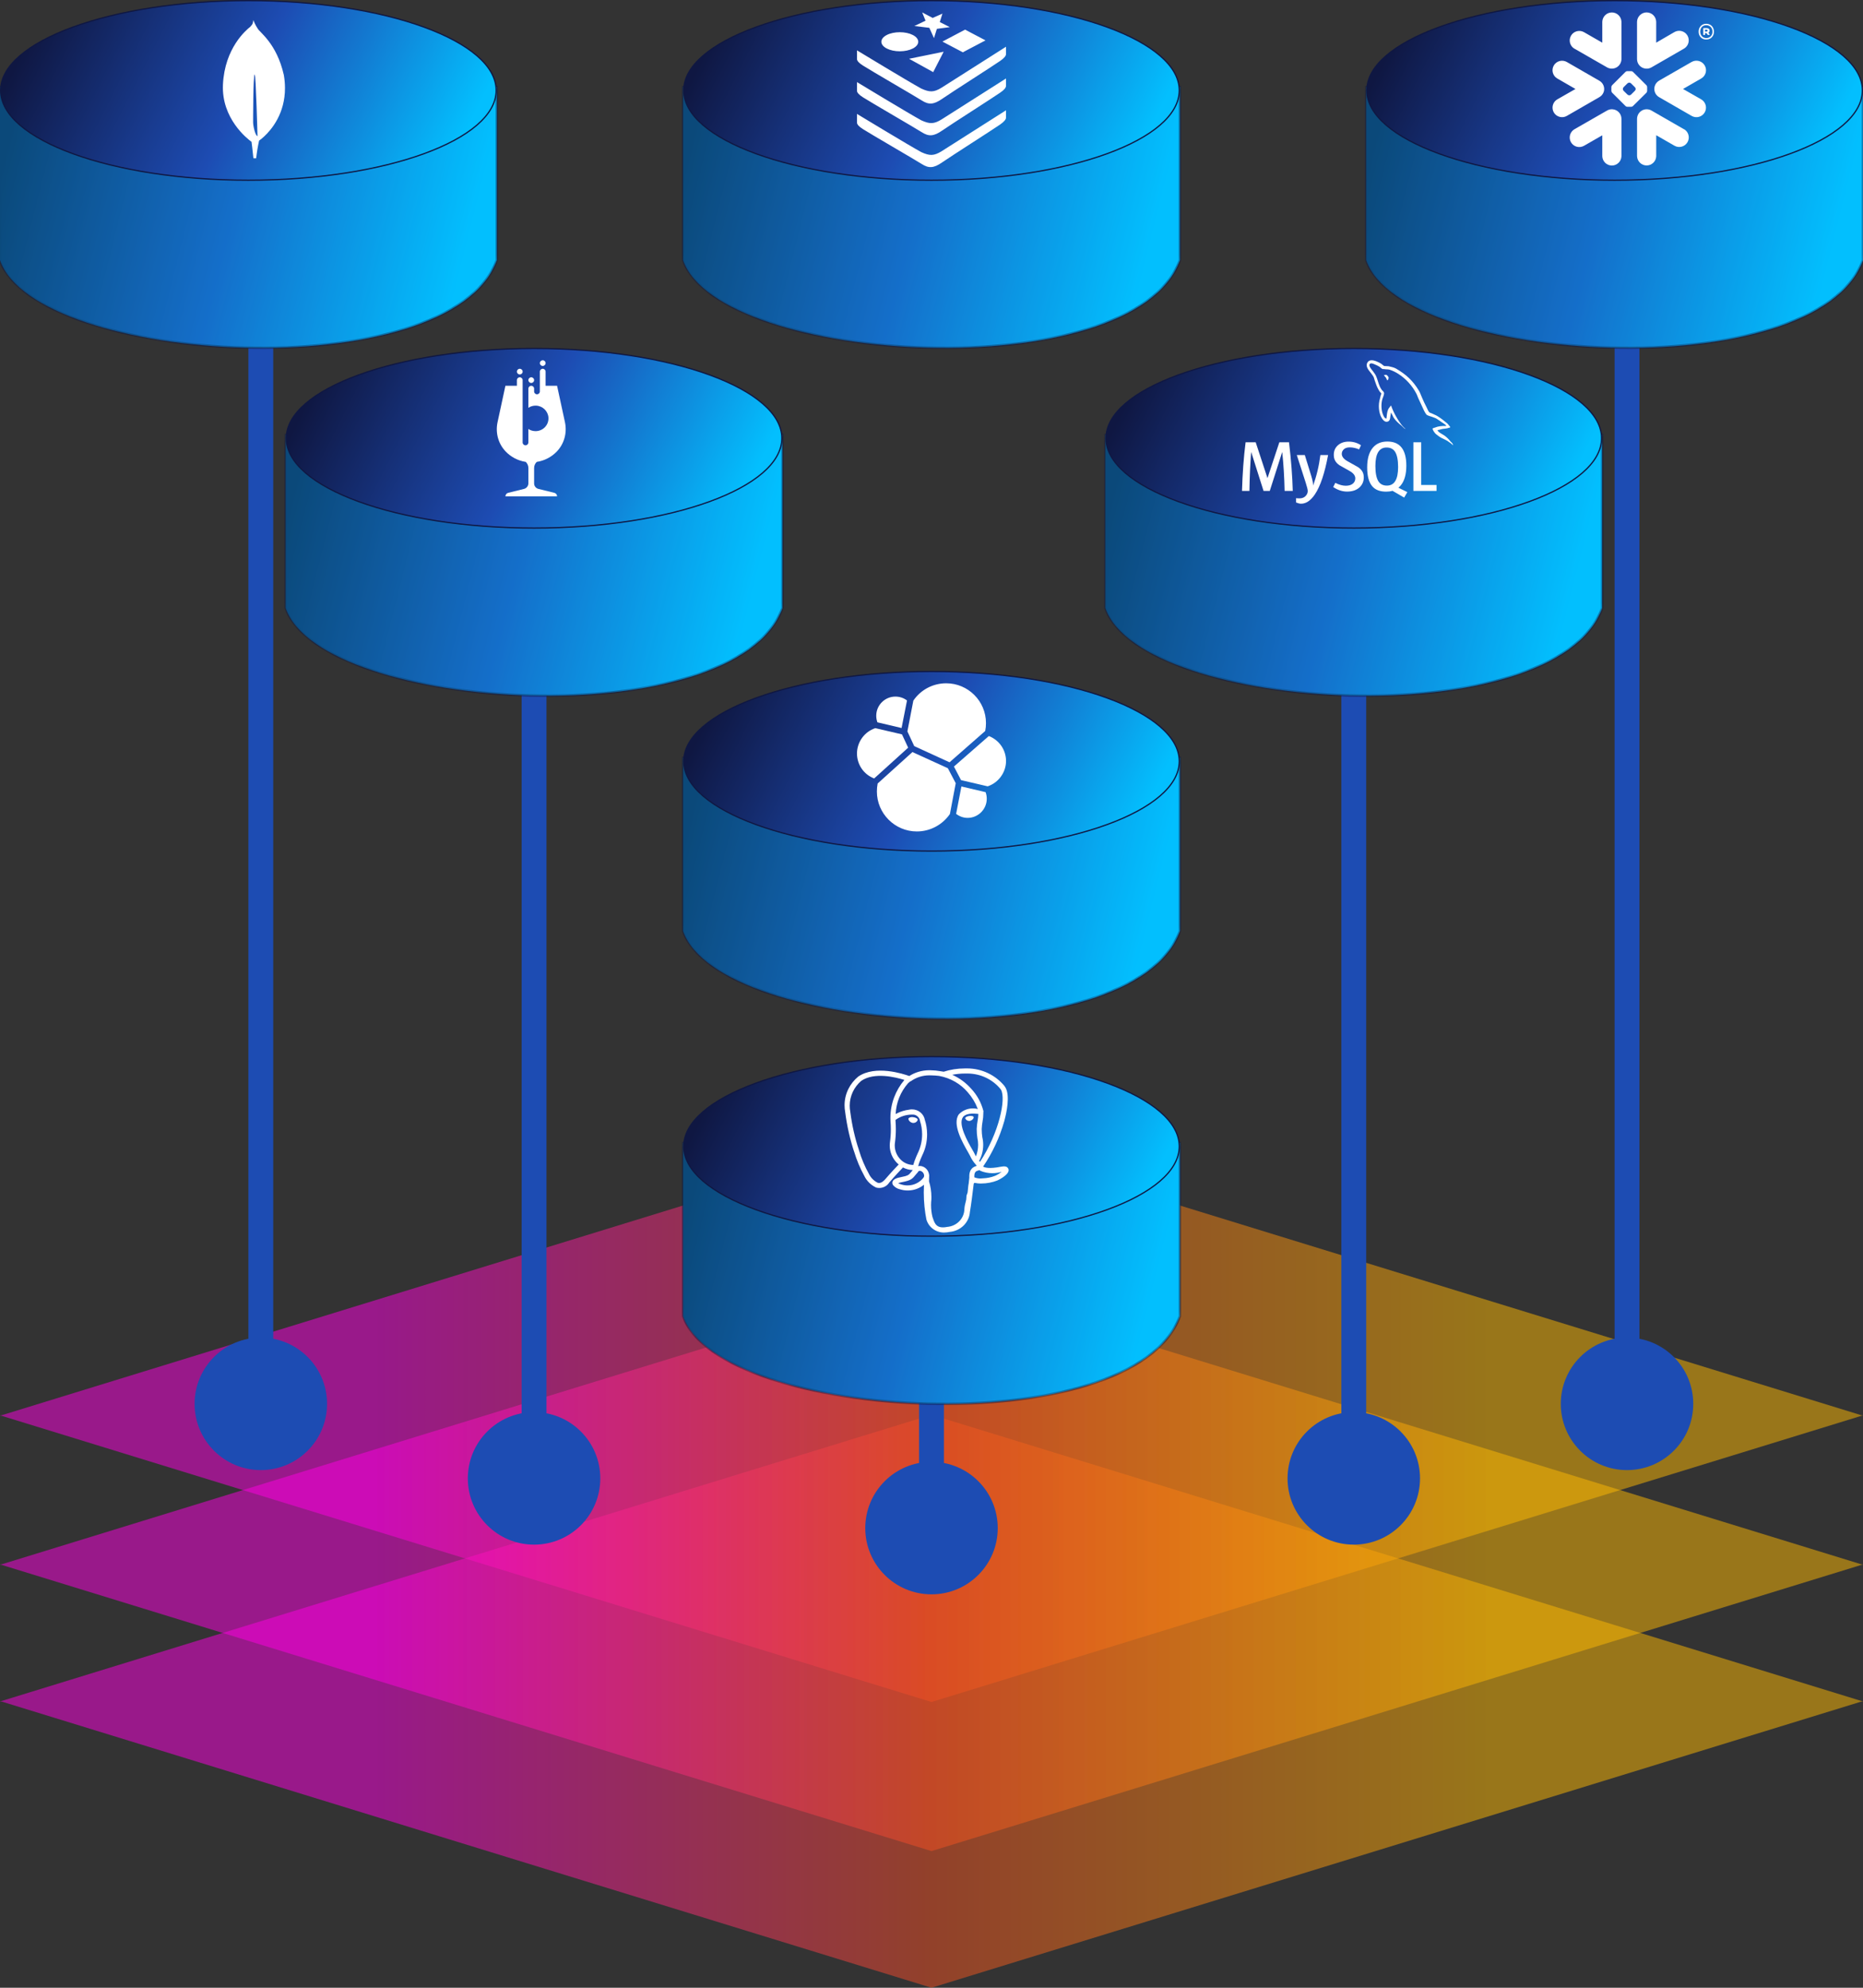 <svg width="150" height="160" viewBox="0 0 150 160" fill="none" xmlns="http://www.w3.org/2000/svg">
<rect x="0" y="0" width="150" height="160" fill="#333333" stroke="none"/>
<path opacity="0.5" fill-rule="evenodd" clip-rule="evenodd" d="M149.888 113.923L75 90.88L0.112 113.923H0L0.056 113.94L0 113.957H0.112L75 136.999L149.888 113.957H150L149.944 113.94L150 113.923H149.888Z" fill="url(#paint0_linear_730_3142)"/>
<path opacity="0.5" fill-rule="evenodd" clip-rule="evenodd" d="M149.888 125.923L75 102.88L0.112 125.923H0L0.056 125.94L0 125.957H0.112L75 148.999L149.888 125.957H150L149.944 125.94L150 125.923H149.888Z" fill="url(#paint1_linear_730_3142)"/>
<path opacity="0.5" fill-rule="evenodd" clip-rule="evenodd" d="M149.888 136.923L75 113.88L0.112 136.923H0L0.056 136.94L0 136.957H0.112L75 159.999L149.888 136.957H150L149.944 136.94L150 136.923H149.888Z" fill="url(#paint2_linear_730_3142)"/>
<path d="M75 117.667C72.055 117.667 69.667 120.054 69.667 123C69.667 125.946 72.055 128.333 75 128.333C77.945 128.333 80.333 125.946 80.333 123C80.333 120.054 77.945 117.667 75 117.667ZM74 103V123H76V103H74Z" fill="#1D4CB3"/>
<path d="M43 113.667C40.054 113.667 37.667 116.054 37.667 119C37.667 121.946 40.054 124.333 43 124.333C45.946 124.333 48.333 121.946 48.333 119C48.333 116.054 45.946 113.667 43 113.667ZM42 53L42 119H44L44 53H42Z" fill="#1D4CB3"/>
<path d="M109 113.667C106.054 113.667 103.667 116.054 103.667 119C103.667 121.946 106.054 124.333 109 124.333C111.946 124.333 114.333 121.946 114.333 119C114.333 116.054 111.946 113.667 109 113.667ZM108 53V119H110V53H108Z" fill="#1D4CB3"/>
<path d="M131 107.667C128.054 107.667 125.667 110.054 125.667 113C125.667 115.946 128.054 118.333 131 118.333C133.946 118.333 136.333 115.946 136.333 113C136.333 110.054 133.946 107.667 131 107.667ZM130 28V113H132V28H130Z" fill="#1D4CB3"/>
<path d="M21 107.667C18.055 107.667 15.667 110.054 15.667 113C15.667 115.946 18.055 118.333 21 118.333C23.945 118.333 26.333 115.946 26.333 113C26.333 110.054 23.945 107.667 21 107.667ZM20 28L20 113H22L22 28H20Z" fill="#1D4CB3"/>
<mask id="path-9-inside-1_730_3142" fill="white">
<path fill-rule="evenodd" clip-rule="evenodd" d="M40 7.944V20.941C36.239 31.28 2.936 29.378 0 20.941V7.944V7H0.167C1.439 3.427 9.833 0.667 20 0.667C30.167 0.667 38.562 3.427 39.833 7H40V7.944Z"/>
</mask>
<path fill-rule="evenodd" clip-rule="evenodd" d="M40 7.944V20.941C36.239 31.28 2.936 29.378 0 20.941V7.944V7H0.167C1.439 3.427 9.833 0.667 20 0.667C30.167 0.667 38.562 3.427 39.833 7H40V7.944Z" fill="url(#paint3_linear_730_3142)"/>
<path d="M40 20.941L40.094 20.975L40.1 20.958V20.941H40ZM0 20.941H-0.1V20.957L-0.094 20.973L0 20.941ZM0 7V6.9H-0.1V7H0ZM0.167 7V7.1H0.237L0.261 7.034L0.167 7ZM39.833 7L39.739 7.034L39.763 7.1H39.833V7ZM40 7H40.1V6.9H40V7ZM39.9 7.944V20.941H40.1V7.944H39.9ZM39.906 20.906C38.982 23.445 36.235 25.252 32.546 26.393C28.863 27.533 24.267 28.001 19.693 27.882C15.119 27.763 10.573 27.059 6.991 25.86C5.2 25.26 3.653 24.537 2.465 23.705C1.275 22.873 0.452 21.935 0.094 20.908L-0.094 20.973C0.282 22.055 1.141 23.023 2.35 23.869C3.559 24.716 5.125 25.446 6.928 26.049C10.533 27.256 15.099 27.963 19.688 28.082C24.276 28.201 28.895 27.733 32.605 26.585C36.31 25.438 39.137 23.605 40.094 20.975L39.906 20.906ZM0.1 20.941V7.944H-0.1V20.941H0.1ZM0.1 7.944V7H-0.1V7.944H0.1ZM0 7.1H0.167V6.9H0V7.1ZM0.261 7.034C0.569 6.168 1.313 5.341 2.429 4.586C3.543 3.831 5.02 3.155 6.778 2.589C10.295 1.456 14.925 0.767 20 0.767V0.567C14.909 0.567 10.258 1.258 6.717 2.398C4.947 2.968 3.451 3.652 2.316 4.42C1.183 5.187 0.4 6.045 0.072 6.966L0.261 7.034ZM20 0.767C25.075 0.767 29.705 1.456 33.221 2.589C34.98 3.155 36.457 3.831 37.571 4.586C38.687 5.341 39.431 6.168 39.739 7.034L39.928 6.966C39.6 6.045 38.817 5.187 37.684 4.42C36.549 3.652 35.053 2.968 33.283 2.398C29.742 1.258 25.091 0.567 20 0.567V0.767ZM39.833 7.1H40V6.9H39.833V7.1ZM39.9 7V7.944H40.1V7H39.9Z" fill="#0F1742" mask="url(#path-9-inside-1_730_3142)"/>
<path d="M0 7L40 7V20.941C36.239 31.28 2.936 29.378 0 20.941V7Z" fill="#03BFFE" fill-opacity="0.3"/>
<path d="M39.95 7.277C39.95 8.262 39.402 9.207 38.396 10.072C37.39 10.937 35.931 11.719 34.125 12.376C30.512 13.691 25.519 14.505 20 14.505C14.481 14.505 9.487 13.691 5.875 12.376C4.069 11.719 2.61 10.937 1.604 10.072C0.598 9.207 0.05 8.262 0.05 7.277C0.05 6.293 0.598 5.348 1.604 4.483C2.61 3.617 4.069 2.836 5.875 2.178C9.487 0.864 14.481 0.05 20 0.05C25.519 0.05 30.512 0.864 34.125 2.178C35.931 2.836 37.39 3.617 38.396 4.483C39.402 5.348 39.95 6.293 39.95 7.277Z" fill="url(#paint4_linear_730_3142)" stroke="#0F1742" stroke-width="0.1"/>
<path d="M22.854 6.04C22.267 3.453 20.882 2.602 20.733 2.277C20.57 2.047 20.404 1.64 20.404 1.64C20.401 1.633 20.397 1.621 20.392 1.609C20.375 1.838 20.366 1.927 20.15 2.158C19.814 2.42 18.091 3.866 17.951 6.806C17.82 9.547 19.932 11.181 20.217 11.389L20.25 11.412V11.41C20.252 11.424 20.34 12.063 20.403 12.74H20.626C20.679 12.261 20.758 11.786 20.862 11.316L20.88 11.305C21.008 11.213 21.13 11.113 21.245 11.006L21.258 10.995C21.865 10.434 22.956 9.137 22.945 7.069C22.943 6.724 22.912 6.38 22.854 6.04ZM20.379 9.841C20.379 9.841 20.379 5.996 20.506 5.997C20.605 5.997 20.733 10.957 20.733 10.957C20.557 10.936 20.379 10.14 20.379 9.841Z" fill="white"/>
<mask id="path-14-inside-2_730_3142" fill="white">
<path fill-rule="evenodd" clip-rule="evenodd" d="M95 92.944V105.941C91.239 116.28 57.936 114.378 55 105.941V92.944V92H55.167C56.438 88.427 64.833 85.667 75 85.667C85.167 85.667 93.561 88.427 94.833 92H95V92.944Z"/>
</mask>
<path fill-rule="evenodd" clip-rule="evenodd" d="M95 92.944V105.941C91.239 116.28 57.936 114.378 55 105.941V92.944V92H55.167C56.438 88.427 64.833 85.667 75 85.667C85.167 85.667 93.561 88.427 94.833 92H95V92.944Z" fill="url(#paint5_linear_730_3142)"/>
<path d="M95 105.941L95.094 105.975L95.1 105.958V105.941H95ZM55 105.941H54.9V105.957L54.906 105.973L55 105.941ZM55 92V91.9H54.9V92H55ZM55.167 92V92.1H55.237L55.261 92.034L55.167 92ZM94.833 92L94.739 92.034L94.763 92.1H94.833V92ZM95 92H95.1V91.9H95V92ZM94.9 92.944V105.941H95.1V92.944H94.9ZM94.906 105.906C93.982 108.445 91.235 110.252 87.546 111.394C83.863 112.533 79.267 113.001 74.693 112.882C70.119 112.763 65.573 112.059 61.991 110.859C60.2 110.26 58.653 109.537 57.465 108.705C56.276 107.873 55.452 106.935 55.094 105.908L54.906 105.973C55.282 107.055 56.141 108.023 57.35 108.869C58.559 109.716 60.125 110.446 61.928 111.049C65.533 112.256 70.099 112.963 74.688 113.082C79.276 113.201 83.895 112.733 87.606 111.585C91.311 110.438 94.137 108.605 95.094 105.975L94.906 105.906ZM55.1 105.941V92.944H54.9V105.941H55.1ZM55.1 92.944V92H54.9V92.944H55.1ZM55 92.1H55.167V91.9H55V92.1ZM55.261 92.034C55.569 91.168 56.313 90.341 57.429 89.586C58.543 88.831 60.02 88.155 61.779 87.588C65.295 86.456 69.925 85.767 75 85.767V85.567C69.909 85.567 65.257 86.258 61.717 87.398C59.947 87.968 58.451 88.652 57.316 89.42C56.183 90.188 55.4 91.045 55.072 91.966L55.261 92.034ZM75 85.767C80.075 85.767 84.705 86.456 88.222 87.588C89.98 88.155 91.457 88.831 92.571 89.586C93.687 90.341 94.431 91.168 94.739 92.034L94.927 91.966C94.6 91.045 93.817 90.188 92.683 89.42C91.549 88.652 90.053 87.968 88.283 87.398C84.743 86.258 80.091 85.567 75 85.567V85.767ZM94.833 92.1H95V91.9H94.833V92.1ZM94.9 92V92.944H95.1V92H94.9Z" fill="#0F1742" mask="url(#path-14-inside-2_730_3142)"/>
<path d="M55 92L95 92V105.941C91.239 116.28 57.936 114.378 55 105.941V92Z" fill="#03BFFE" fill-opacity="0.3"/>
<path d="M94.95 92.277C94.95 93.262 94.402 94.207 93.396 95.072C92.39 95.937 90.931 96.719 89.125 97.376C85.513 98.691 80.519 99.504 75 99.504C69.481 99.504 64.487 98.691 60.875 97.376C59.069 96.719 57.61 95.937 56.604 95.072C55.598 94.207 55.05 93.262 55.05 92.277C55.05 91.293 55.598 90.348 56.604 89.483C57.61 88.617 59.069 87.836 60.875 87.178C64.487 85.864 69.481 85.05 75 85.05C80.519 85.05 85.513 85.864 89.125 87.178C90.931 87.836 92.39 88.617 93.396 89.483C94.402 90.348 94.95 91.293 94.95 92.277Z" fill="url(#paint6_linear_730_3142)" stroke="#0F1742" stroke-width="0.1"/>
<path d="M78.398 89.931C78.394 90 78.361 90.06 78.311 90.102L78.311 90.102C78.251 90.165 78.171 90.209 78.081 90.225L78.079 90.225C78.066 90.227 78.051 90.228 78.036 90.228C78.036 90.228 78.035 90.228 78.034 90.228C77.892 90.228 77.771 90.145 77.719 90.026L77.718 90.024C77.704 89.926 77.868 89.853 78.037 89.83C78.206 89.807 78.384 89.835 78.398 89.931ZM73.888 90.158C73.833 90.295 73.698 90.391 73.54 90.391C73.538 90.391 73.537 90.391 73.535 90.391H73.535C73.519 90.391 73.504 90.389 73.488 90.387H73.489C73.371 90.367 73.27 90.303 73.203 90.215L73.202 90.213C73.165 90.172 73.142 90.117 73.142 90.058V90.057C73.147 90.023 73.167 89.994 73.194 89.975L73.195 89.975C73.264 89.938 73.347 89.916 73.435 89.916C73.472 89.916 73.509 89.921 73.545 89.928L73.542 89.927C73.722 89.952 73.907 90.034 73.889 90.158H73.888ZM78.902 93.524L78.854 93.465L78.834 93.441C79.042 93.068 79.163 92.625 79.163 92.154C79.163 91.939 79.138 91.731 79.09 91.53L79.093 91.548C79.062 91.349 79.043 91.118 79.043 90.884C79.043 90.881 79.043 90.878 79.043 90.875C79.053 90.654 79.078 90.448 79.115 90.246L79.11 90.275C79.151 90.071 79.174 89.835 79.174 89.595C79.174 89.573 79.174 89.55 79.174 89.528V89.532C79.179 89.51 79.182 89.486 79.182 89.461C79.182 89.449 79.181 89.437 79.18 89.426V89.427C78.998 88.731 78.657 88.128 78.194 87.633L78.197 87.637C77.782 87.166 77.273 86.787 76.695 86.525L76.668 86.514C76.985 86.449 77.349 86.411 77.722 86.411C77.756 86.411 77.79 86.412 77.824 86.412H77.819C77.84 86.412 77.863 86.411 77.888 86.411C78.97 86.411 79.933 86.9 80.557 87.661L80.562 87.668C80.575 87.684 80.588 87.702 80.599 87.721L80.6 87.724C81.011 88.47 80.443 91.177 78.902 93.525L78.902 93.524ZM78.772 89.664C78.765 89.865 78.743 90.054 78.708 90.24L78.712 90.216C78.677 90.403 78.651 90.626 78.641 90.852L78.64 90.863C78.64 90.871 78.64 90.879 78.64 90.888C78.64 91.138 78.659 91.383 78.697 91.622L78.693 91.596C78.732 91.762 78.754 91.952 78.754 92.148C78.754 92.484 78.688 92.805 78.569 93.1L78.575 93.082C78.54 93.025 78.505 92.955 78.473 92.883L78.468 92.87C78.438 92.8 78.373 92.687 78.283 92.531C77.933 91.923 77.114 90.5 77.533 89.92C77.749 89.621 78.296 89.608 78.772 89.665L78.772 89.664ZM78.449 94.767C78.425 94.309 78.602 94.261 78.788 94.21C78.814 94.204 78.84 94.196 78.865 94.188C78.888 94.207 78.913 94.226 78.939 94.243L78.941 94.244C79.223 94.365 79.552 94.434 79.897 94.434C80.167 94.434 80.426 94.392 80.668 94.314L80.651 94.318C80.494 94.448 80.316 94.558 80.123 94.644L80.109 94.649C79.816 94.766 79.476 94.838 79.12 94.849H79.115C79.061 94.857 78.999 94.862 78.936 94.862C78.76 94.862 78.592 94.827 78.441 94.763L78.449 94.766L78.449 94.767ZM77.942 95.659C77.933 95.757 77.922 95.866 77.907 95.987L77.824 96.229C77.818 96.246 77.814 96.267 77.814 96.288C77.814 96.3 77.814 96.313 77.814 96.327C77.814 96.483 77.79 96.635 77.746 96.777L77.748 96.766C77.695 96.937 77.659 97.136 77.647 97.341L77.646 97.348C77.623 98.09 77.03 98.69 76.278 98.755L76.272 98.755C75.41 98.934 75.257 98.482 75.122 98.083C75.109 98.041 75.094 97.999 75.078 97.958C75.006 97.671 74.964 97.341 74.964 97.002C74.964 96.843 74.973 96.687 74.991 96.533L74.989 96.552C74.992 96.495 74.993 96.429 74.993 96.362C74.993 95.91 74.923 95.474 74.792 95.064L74.801 95.095C74.803 94.933 74.807 94.77 74.812 94.604C74.812 94.603 74.812 94.601 74.812 94.599C74.812 94.579 74.809 94.559 74.803 94.541L74.803 94.542C74.797 94.498 74.788 94.459 74.777 94.422L74.778 94.428C74.714 94.198 74.552 94.013 74.339 93.915L74.334 93.913C74.254 93.874 74.16 93.851 74.059 93.851C74.012 93.851 73.966 93.856 73.922 93.866L73.926 93.865C73.984 93.658 74.044 93.489 74.113 93.324L74.101 93.356L74.132 93.278C74.165 93.19 74.207 93.099 74.252 93.002C74.501 92.507 74.646 91.925 74.646 91.311C74.646 90.897 74.581 90.499 74.459 90.125L74.467 90.153C74.384 89.665 73.95 89.297 73.429 89.297C73.347 89.297 73.267 89.306 73.19 89.323L73.198 89.322C72.835 89.368 72.508 89.471 72.21 89.622L72.226 89.615C72.188 89.633 72.151 89.652 72.114 89.672C72.156 88.726 72.522 87.871 73.107 87.199L73.101 87.205C73.155 87.153 73.211 87.103 73.27 87.056L73.274 87.053C73.305 87.047 73.333 87.035 73.356 87.017L73.356 87.018C73.762 86.73 74.272 86.557 74.825 86.557C74.869 86.557 74.912 86.558 74.956 86.56L74.95 86.559C75.189 86.563 75.42 86.579 75.648 86.607L75.617 86.604C76.547 86.777 77.341 87.248 77.907 87.909L77.912 87.915C78.252 88.298 78.528 88.746 78.716 89.236L78.726 89.266C78.609 89.236 78.475 89.218 78.336 89.218C77.889 89.218 77.486 89.401 77.203 89.694L77.202 89.695C76.638 90.476 77.511 91.992 77.931 92.721C78.008 92.854 78.074 92.969 78.095 93.018C78.213 93.283 78.362 93.511 78.541 93.713L78.538 93.709C78.577 93.757 78.616 93.803 78.645 93.844C78.417 93.907 78.008 94.055 78.045 94.789C78.038 94.875 78.021 95.035 77.998 95.238C77.973 95.356 77.953 95.501 77.942 95.647L77.941 95.66L77.942 95.659ZM73.755 93.142L73.725 93.22C73.662 93.364 73.598 93.548 73.544 93.736L73.535 93.772C73.129 93.766 72.764 93.598 72.506 93.331L72.505 93.33C72.218 93.036 72.041 92.638 72.041 92.201C72.041 92.114 72.048 92.028 72.062 91.944L72.061 91.954C72.105 91.636 72.13 91.27 72.13 90.898C72.13 90.677 72.121 90.458 72.104 90.242L72.106 90.27C72.103 90.223 72.1 90.182 72.099 90.149C72.465 89.88 72.929 89.717 73.432 89.717C73.492 89.717 73.551 89.72 73.609 89.724L73.602 89.724C73.854 89.78 74.044 89.983 74.074 90.231L74.074 90.234C74.182 90.555 74.245 90.924 74.245 91.307C74.245 91.864 74.112 92.392 73.877 92.862L73.886 92.841C73.838 92.944 73.793 93.041 73.755 93.141V93.142ZM72.564 95.338C72.471 95.315 72.389 95.281 72.314 95.238L72.318 95.24C72.396 95.208 72.489 95.181 72.584 95.164L72.593 95.162C73.323 95.017 73.435 94.914 73.681 94.612C73.738 94.543 73.802 94.464 73.89 94.368C73.909 94.348 73.923 94.325 73.932 94.298L73.932 94.297C74.029 94.214 74.087 94.237 74.181 94.274C74.284 94.329 74.36 94.422 74.39 94.532L74.39 94.536C74.401 94.564 74.407 94.597 74.407 94.631C74.407 94.686 74.391 94.738 74.364 94.781L74.365 94.78C74.071 95.168 73.602 95.418 73.073 95.418C72.891 95.418 72.716 95.389 72.552 95.334L72.564 95.338ZM69.148 92.538C68.851 91.663 68.61 90.626 68.468 89.558L68.458 89.471C68.43 89.329 68.415 89.166 68.415 88.999C68.415 88.204 68.774 87.49 69.344 87.001L69.347 86.999C70.391 86.284 72.099 86.701 72.82 86.927L72.814 86.932C72.116 87.757 71.692 88.822 71.692 89.984C71.692 90.023 71.693 90.063 71.694 90.102V90.097C71.694 90.142 71.697 90.206 71.703 90.294C71.718 90.475 71.727 90.686 71.727 90.898C71.727 91.251 71.703 91.6 71.656 91.941L71.661 91.901C71.646 91.992 71.638 92.096 71.638 92.203C71.638 92.745 71.857 93.238 72.215 93.602L72.214 93.601C72.26 93.648 72.308 93.691 72.358 93.732C72.161 93.937 71.732 94.388 71.276 94.92C70.953 95.295 70.73 95.223 70.657 95.2C70.345 95.038 70.101 94.786 69.957 94.481L69.953 94.472C69.642 93.92 69.368 93.279 69.166 92.608L69.148 92.539L69.148 92.538ZM81.197 94.104C81.188 94.079 81.177 94.058 81.164 94.038L81.165 94.039C81.086 93.894 80.894 93.851 80.592 93.912C79.652 94.099 79.288 93.984 79.156 93.901C79.892 92.821 80.484 91.57 80.863 90.234L80.885 90.142C81.039 89.563 81.339 88.202 80.955 87.537C80.928 87.488 80.899 87.446 80.867 87.406L80.869 87.408C80.157 86.547 79.072 86 77.855 86C77.82 86 77.786 86 77.751 86.001H77.757C77.737 86.001 77.715 86.001 77.692 86.001C77.082 86.001 76.494 86.098 75.946 86.276L75.984 86.265C75.887 86.248 75.789 86.233 75.691 86.22C75.469 86.179 75.212 86.154 74.949 86.15H74.945C74.907 86.148 74.863 86.147 74.819 86.147C74.22 86.147 73.664 86.321 73.2 86.619L73.211 86.612C72.724 86.436 70.488 85.707 69.104 86.655C68.426 87.215 68 88.041 68 88.965C68 89.144 68.016 89.318 68.046 89.488L68.044 89.47C68.196 90.659 68.444 91.728 68.786 92.757L68.75 92.632C68.975 93.387 69.252 94.041 69.593 94.658L69.565 94.603C69.762 95.036 70.103 95.38 70.528 95.583L70.54 95.588C70.617 95.61 70.704 95.623 70.795 95.623C71.133 95.623 71.429 95.45 71.594 95.191L71.597 95.188C72.052 94.657 72.501 94.182 72.703 93.973C72.931 94.096 73.202 94.171 73.49 94.18H73.493L73.493 94.182C73.445 94.237 73.399 94.294 73.353 94.351C73.16 94.588 73.12 94.636 72.5 94.76C72.323 94.795 71.854 94.889 71.847 95.207C71.847 95.209 71.847 95.21 71.847 95.213C71.847 95.277 71.867 95.338 71.901 95.388L71.9 95.387C72.042 95.561 72.242 95.686 72.471 95.734L72.477 95.735C72.659 95.793 72.868 95.826 73.085 95.826C73.585 95.826 74.043 95.65 74.397 95.36L74.394 95.362C74.384 95.546 74.378 95.762 74.378 95.979C74.378 96.751 74.456 97.506 74.603 98.236L74.591 98.163C74.765 98.767 75.326 99.205 75.995 99.211H75.995C76.163 99.21 76.326 99.191 76.482 99.156L76.467 99.159C77.341 99.084 78.029 98.408 78.091 97.565L78.091 97.56C78.177 97.081 78.319 95.977 78.397 95.302C78.401 95.274 78.413 95.248 78.43 95.227L78.43 95.228C78.43 95.227 78.469 95.201 78.672 95.244L78.698 95.248L78.842 95.261L78.85 95.261C78.894 95.263 78.945 95.264 78.996 95.264C79.462 95.264 79.907 95.176 80.313 95.016L80.29 95.024C80.656 94.859 81.316 94.455 81.197 94.104Z" fill="white"/>
<mask id="path-19-inside-3_730_3142" fill="white">
<path fill-rule="evenodd" clip-rule="evenodd" d="M95 61.944V74.941C91.239 85.28 57.936 83.378 55 74.941V61.944V61H55.167C56.438 57.427 64.833 54.667 75 54.667C85.167 54.667 93.561 57.427 94.833 61H95V61.944Z"/>
</mask>
<path fill-rule="evenodd" clip-rule="evenodd" d="M95 61.944V74.941C91.239 85.28 57.936 83.378 55 74.941V61.944V61H55.167C56.438 57.427 64.833 54.667 75 54.667C85.167 54.667 93.561 57.427 94.833 61H95V61.944Z" fill="url(#paint7_linear_730_3142)"/>
<path d="M95 74.941L95.094 74.975L95.1 74.958V74.941H95ZM55 74.941H54.9V74.957L54.906 74.973L55 74.941ZM55 61V60.9H54.9V61H55ZM55.167 61V61.1H55.237L55.261 61.033L55.167 61ZM94.833 61L94.739 61.033L94.763 61.1H94.833V61ZM95 61H95.1V60.9H95V61ZM94.9 61.944V74.941H95.1V61.944H94.9ZM94.906 74.906C93.982 77.445 91.235 79.252 87.546 80.394C83.863 81.533 79.267 82.001 74.693 81.882C70.119 81.763 65.573 81.059 61.991 79.859C60.2 79.26 58.653 78.537 57.465 77.705C56.276 76.873 55.452 75.935 55.094 74.908L54.906 74.973C55.282 76.055 56.141 77.023 57.35 77.869C58.559 78.716 60.125 79.446 61.928 80.049C65.533 81.256 70.099 81.963 74.688 82.082C79.276 82.201 83.895 81.733 87.606 80.585C91.311 79.438 94.137 77.605 95.094 74.975L94.906 74.906ZM55.1 74.941V61.944H54.9V74.941H55.1ZM55.1 61.944V61H54.9V61.944H55.1ZM55 61.1H55.167V60.9H55V61.1ZM55.261 61.033C55.569 60.168 56.313 59.341 57.429 58.586C58.543 57.831 60.02 57.155 61.779 56.589C65.295 55.456 69.925 54.767 75 54.767V54.567C69.909 54.567 65.257 55.258 61.717 56.398C59.947 56.968 58.451 57.652 57.316 58.42C56.183 59.188 55.4 60.045 55.072 60.967L55.261 61.033ZM75 54.767C80.075 54.767 84.705 55.456 88.222 56.589C89.98 57.155 91.457 57.831 92.571 58.586C93.687 59.341 94.431 60.168 94.739 61.033L94.927 60.967C94.6 60.045 93.817 59.188 92.683 58.42C91.549 57.652 90.053 56.968 88.283 56.398C84.743 55.258 80.091 54.567 75 54.567V54.767ZM94.833 61.1H95V60.9H94.833V61.1ZM94.9 61V61.944H95.1V61H94.9Z" fill="#0F1742" mask="url(#path-19-inside-3_730_3142)"/>
<path d="M55 61L95 61V74.941C91.239 85.28 57.936 83.378 55 74.941V61Z" fill="#03BFFE" fill-opacity="0.3"/>
<path d="M94.95 61.277C94.95 62.262 94.402 63.207 93.396 64.072C92.39 64.937 90.931 65.719 89.125 66.376C85.513 67.691 80.519 68.504 75 68.504C69.481 68.504 64.487 67.691 60.875 66.376C59.069 65.719 57.61 64.937 56.604 64.072C55.598 63.207 55.05 62.262 55.05 61.277C55.05 60.292 55.598 59.348 56.604 58.483C57.61 57.617 59.069 56.836 60.875 56.178C64.487 54.864 69.481 54.05 75 54.05C80.519 54.05 85.513 54.864 89.125 56.178C90.931 56.836 92.39 57.617 93.396 58.483C94.402 59.348 94.95 60.292 94.95 61.277Z" fill="url(#paint8_linear_730_3142)" stroke="#0F1742" stroke-width="0.1"/>
<path d="M73.61 60.058L76.452 61.359L79.324 58.84C79.366 58.631 79.387 58.419 79.386 58.205C79.386 56.436 77.95 55 76.181 55C75.119 55 74.131 55.52 73.538 56.395L73.059 58.871L73.61 60.058Z" fill="white"/>
<path d="M70.665 63.065C70.624 63.273 70.603 63.492 70.603 63.711C70.603 65.48 72.05 66.926 73.819 66.926C74.891 66.926 75.879 66.395 76.483 65.521L76.951 63.044L76.317 61.837L73.465 60.536L70.665 63.065Z" fill="white"/>
<path d="M70.645 58.142L72.591 58.6L73.028 56.384C72.757 56.175 72.435 56.071 72.091 56.071C71.248 56.071 70.551 56.758 70.551 57.612C70.551 57.789 70.582 57.976 70.645 58.142Z" fill="white"/>
<path d="M70.478 58.611C69.604 58.892 69 59.735 69 60.651C69 61.546 69.552 62.348 70.384 62.66L73.121 60.183L72.622 59.111L70.478 58.611Z" fill="white"/>
<path d="M76.982 65.511C77.253 65.719 77.575 65.834 77.908 65.834C78.751 65.834 79.449 65.147 79.449 64.293C79.449 64.106 79.417 63.929 79.355 63.763L77.409 63.305L76.982 65.511Z" fill="white"/>
<path d="M77.379 62.795L79.523 63.294C80.397 63.003 81.001 62.17 81.001 61.255C81.001 60.359 80.449 59.569 79.616 59.246L76.806 61.702L77.379 62.795Z" fill="white"/>
<mask id="path-29-inside-4_730_3142" fill="white">
<path fill-rule="evenodd" clip-rule="evenodd" d="M95 7.944V20.941C91.239 31.28 57.936 29.378 55 20.941V7.944V7H55.167C56.438 3.427 64.833 0.667 75 0.667C85.167 0.667 93.561 3.427 94.833 7H95V7.944Z"/>
</mask>
<path fill-rule="evenodd" clip-rule="evenodd" d="M95 7.944V20.941C91.239 31.28 57.936 29.378 55 20.941V7.944V7H55.167C56.438 3.427 64.833 0.667 75 0.667C85.167 0.667 93.561 3.427 94.833 7H95V7.944Z" fill="url(#paint9_linear_730_3142)"/>
<path d="M95 20.941L95.094 20.975L95.1 20.958V20.941H95ZM55 20.941H54.9V20.957L54.906 20.973L55 20.941ZM55 7V6.9H54.9V7H55ZM55.167 7V7.1H55.237L55.261 7.034L55.167 7ZM94.833 7L94.739 7.034L94.763 7.1H94.833V7ZM95 7H95.1V6.9H95V7ZM94.9 7.944V20.941H95.1V7.944H94.9ZM94.906 20.906C93.982 23.445 91.235 25.252 87.546 26.393C83.863 27.533 79.267 28.001 74.693 27.882C70.119 27.763 65.573 27.059 61.991 25.86C60.2 25.26 58.653 24.537 57.465 23.705C56.276 22.873 55.452 21.935 55.094 20.908L54.906 20.973C55.282 22.055 56.141 23.023 57.35 23.869C58.559 24.716 60.125 25.446 61.928 26.049C65.533 27.256 70.099 27.963 74.688 28.082C79.276 28.201 83.895 27.733 87.606 26.585C91.311 25.438 94.137 23.605 95.094 20.975L94.906 20.906ZM55.1 20.941V7.944H54.9V20.941H55.1ZM55.1 7.944V7H54.9V7.944H55.1ZM55 7.1H55.167V6.9H55V7.1ZM55.261 7.034C55.569 6.168 56.313 5.341 57.429 4.586C58.543 3.831 60.02 3.155 61.779 2.589C65.295 1.456 69.925 0.767 75 0.767V0.567C69.909 0.567 65.257 1.258 61.717 2.398C59.947 2.968 58.451 3.652 57.316 4.42C56.183 5.187 55.4 6.045 55.072 6.966L55.261 7.034ZM75 0.767C80.075 0.767 84.705 1.456 88.222 2.589C89.98 3.155 91.457 3.831 92.571 4.586C93.687 5.341 94.431 6.168 94.739 7.034L94.927 6.966C94.6 6.045 93.817 5.187 92.683 4.42C91.549 3.652 90.053 2.968 88.283 2.398C84.743 1.258 80.091 0.567 75 0.567V0.767ZM94.833 7.1H95V6.9H94.833V7.1ZM94.9 7V7.944H95.1V7H94.9Z" fill="#0F1742" mask="url(#path-29-inside-4_730_3142)"/>
<path d="M55 7L95 7V20.941C91.239 31.28 57.936 29.378 55 20.941V7Z" fill="#03BFFE" fill-opacity="0.3"/>
<path d="M94.95 7.277C94.95 8.262 94.402 9.207 93.396 10.072C92.39 10.937 90.931 11.719 89.125 12.376C85.513 13.691 80.519 14.505 75 14.505C69.481 14.505 64.487 13.691 60.875 12.376C59.069 11.719 57.61 10.937 56.604 10.072C55.598 9.207 55.05 8.262 55.05 7.277C55.05 6.293 55.598 5.348 56.604 4.483C57.61 3.617 59.069 2.836 60.875 2.178C64.487 0.864 69.481 0.05 75 0.05C80.519 0.05 85.513 0.864 89.125 2.178C90.931 2.836 92.39 3.617 93.396 4.483C94.402 5.348 94.95 6.293 94.95 7.277Z" fill="url(#paint10_linear_730_3142)" stroke="#0F1742" stroke-width="0.1"/>
<path d="M74.25 1L74.52 1.665L73.621 2.094L74.826 2.239L75.2 3.07L75.433 2.323L76.472 2.184L75.667 1.775L75.88 1.097L75.091 1.443L74.25 1ZM77.703 2.385L75.88 3.347L77.526 4.212L77.703 4.115L79.349 3.25L77.703 2.385ZM72.448 2.593C72.054 2.593 71.676 2.673 71.398 2.817C71.119 2.961 70.963 3.157 70.963 3.361C70.963 3.564 71.119 3.76 71.397 3.904C71.676 4.048 72.054 4.129 72.448 4.129C72.841 4.129 73.219 4.048 73.498 3.904C73.776 3.76 73.933 3.564 73.933 3.361C73.932 3.157 73.776 2.961 73.497 2.817C73.219 2.673 72.841 2.593 72.448 2.593ZM81 3.762C81 3.762 76.508 6.614 75.802 7.064C75.189 7.438 74.852 7.438 74.172 7.127C73.159 6.574 69 4.053 69 4.053V4.745C69 4.905 69.166 5.078 69.483 5.278C70.121 5.687 73.653 7.73 74.208 8.082C74.764 8.435 75.158 8.442 75.865 7.951C76.57 7.459 79.889 5.348 80.528 4.904C80.855 4.676 81 4.503 81 4.344V3.762ZM75.979 4.164L73.195 4.732L75.137 5.806L75.979 4.164ZM81 6.317C81 6.317 76.508 9.169 75.802 9.619C75.189 9.993 74.852 9.993 74.172 9.681C73.159 9.128 69 6.608 69 6.608V7.3C69 7.459 69.166 7.632 69.483 7.834C70.121 8.242 73.653 10.284 74.208 10.637C74.764 10.99 75.158 10.997 75.865 10.505C76.57 10.014 79.889 7.902 80.528 7.459C80.855 7.238 81 7.058 81 6.899V6.317ZM81 8.878L75.802 12.181C75.189 12.554 74.852 12.554 74.172 12.243C73.159 11.689 69 9.169 69 9.169V9.861C69 10.021 69.166 10.194 69.483 10.395C70.121 10.803 73.653 12.845 74.208 13.198C74.764 13.552 75.158 13.559 75.865 13.066C76.57 12.575 79.889 10.464 80.528 10.021C80.855 9.792 81 9.612 81 9.46V8.878Z" fill="white"/>
<mask id="path-34-inside-5_730_3142" fill="white">
<path fill-rule="evenodd" clip-rule="evenodd" d="M63 35.944V48.941C59.239 59.28 25.936 57.378 23 48.941V35.944V35H23.167C24.439 31.427 32.833 28.667 43 28.667C53.167 28.667 61.562 31.427 62.833 35H63V35.944Z"/>
</mask>
<path fill-rule="evenodd" clip-rule="evenodd" d="M63 35.944V48.941C59.239 59.28 25.936 57.378 23 48.941V35.944V35H23.167C24.439 31.427 32.833 28.667 43 28.667C53.167 28.667 61.562 31.427 62.833 35H63V35.944Z" fill="url(#paint11_linear_730_3142)"/>
<path d="M63 48.941L63.094 48.975L63.1 48.958V48.941H63ZM23 48.941H22.9V48.958L22.906 48.973L23 48.941ZM23 35V34.9H22.9V35H23ZM23.167 35V35.1H23.237L23.261 35.033L23.167 35ZM62.833 35L62.739 35.033L62.763 35.1H62.833V35ZM63 35H63.1V34.9H63V35ZM62.9 35.944V48.941H63.1V35.944H62.9ZM62.906 48.906C61.982 51.446 59.235 53.252 55.546 54.394C51.863 55.533 47.267 56.001 42.693 55.882C38.119 55.763 33.574 55.059 29.991 53.859C28.2 53.26 26.653 52.537 25.465 51.705C24.276 50.873 23.452 49.935 23.094 48.908L22.906 48.973C23.282 50.055 24.141 51.023 25.35 51.869C26.559 52.716 28.125 53.446 29.928 54.049C33.533 55.256 38.099 55.963 42.688 56.082C47.276 56.201 51.895 55.733 55.605 54.585C59.31 53.438 62.137 51.605 63.094 48.975L62.906 48.906ZM23.1 48.941V35.944H22.9V48.941H23.1ZM23.1 35.944V35H22.9V35.944H23.1ZM23 35.1H23.167V34.9H23V35.1ZM23.261 35.033C23.569 34.168 24.313 33.341 25.429 32.586C26.543 31.831 28.02 31.155 29.779 30.588C33.295 29.456 37.925 28.767 43 28.767V28.567C37.909 28.567 33.258 29.258 29.717 30.398C27.947 30.968 26.451 31.652 25.317 32.42C24.183 33.188 23.4 34.045 23.073 34.967L23.261 35.033ZM43 28.767C48.075 28.767 52.705 29.456 56.221 30.588C57.98 31.155 59.457 31.831 60.571 32.586C61.687 33.341 62.431 34.168 62.739 35.033L62.928 34.967C62.6 34.045 61.817 33.188 60.684 32.42C59.549 31.652 58.053 30.968 56.283 30.398C52.742 29.258 48.091 28.567 43 28.567V28.767ZM62.833 35.1H63V34.9H62.833V35.1ZM62.9 35V35.944H63.1V35H62.9Z" fill="#0F1742" mask="url(#path-34-inside-5_730_3142)"/>
<path d="M23 35L63 35V48.941C59.239 59.28 25.936 57.378 23 48.941V35Z" fill="#03BFFE" fill-opacity="0.3"/>
<path d="M62.95 35.277C62.95 36.262 62.402 37.207 61.396 38.072C60.39 38.937 58.931 39.719 57.125 40.376C53.513 41.691 48.519 42.505 43 42.505C37.481 42.505 32.487 41.691 28.875 40.376C27.069 39.719 25.61 38.937 24.604 38.072C23.598 37.207 23.05 36.262 23.05 35.277C23.05 34.292 23.598 33.348 24.604 32.483C25.61 31.617 27.069 30.836 28.875 30.178C32.487 28.864 37.481 28.05 43 28.05C48.519 28.05 53.513 28.864 57.125 30.178C58.931 30.836 60.39 31.617 61.396 32.483C62.402 33.348 62.95 34.292 62.95 35.277Z" fill="url(#paint12_linear_730_3142)" stroke="#0F1742" stroke-width="0.1"/>
<path fill-rule="evenodd" clip-rule="evenodd" d="M43.929 29.228C43.929 29.354 43.826 29.456 43.698 29.456C43.571 29.456 43.467 29.354 43.467 29.228C43.467 29.102 43.571 29 43.698 29C43.826 29 43.929 29.102 43.929 29.228ZM43.35 39.353L44.63 39.669V39.668C44.762 39.701 44.854 39.818 44.854 39.952H40.694C40.694 39.818 40.786 39.701 40.918 39.668L42.184 39.356C42.395 39.304 42.543 39.117 42.543 38.903V37.67C42.543 37.478 42.462 37.305 42.333 37.18C41.701 37.084 41.139 36.783 40.721 36.349C40.119 35.726 39.883 34.848 40.055 34.01L40.693 31.054H41.618V30.597C41.618 30.471 41.721 30.369 41.849 30.369C41.976 30.369 42.08 30.471 42.08 30.597V35.617C42.08 35.743 42.184 35.845 42.311 35.845C42.439 35.845 42.542 35.743 42.542 35.617V34.531C42.708 34.64 42.906 34.704 43.12 34.704C43.717 34.704 44.196 34.209 44.158 33.612C44.126 33.093 43.692 32.673 43.165 32.651C42.934 32.642 42.719 32.707 42.543 32.824V31.282C42.543 31.156 42.646 31.054 42.774 31.054C42.901 31.054 43.005 31.156 43.005 31.282V31.51C43.005 31.636 43.109 31.738 43.236 31.738C43.364 31.738 43.467 31.636 43.467 31.51V29.913C43.467 29.787 43.571 29.684 43.698 29.684C43.826 29.684 43.929 29.787 43.929 29.913V31.054H44.854L45.493 34.01C45.665 34.848 45.428 35.726 44.827 36.349C44.408 36.783 43.846 37.084 43.215 37.18C43.086 37.305 43.005 37.478 43.005 37.67V38.916C43.005 39.123 43.147 39.302 43.35 39.353ZM42.081 29.913C42.081 30.039 41.977 30.141 41.849 30.141C41.722 30.141 41.618 30.039 41.618 29.913C41.618 29.787 41.722 29.684 41.849 29.684C41.977 29.684 42.081 29.787 42.081 29.913ZM42.774 30.825C42.902 30.825 43.005 30.723 43.005 30.597C43.005 30.471 42.902 30.369 42.774 30.369C42.646 30.369 42.543 30.471 42.543 30.597C42.543 30.723 42.646 30.825 42.774 30.825Z" fill="white"/>
<mask id="path-39-inside-6_730_3142" fill="white">
<path fill-rule="evenodd" clip-rule="evenodd" d="M129 35.944V48.941C125.239 59.28 91.936 57.378 89 48.941V35.944V35H89.167C90.439 31.427 98.833 28.667 109 28.667C119.167 28.667 127.561 31.427 128.833 35H129V35.944Z"/>
</mask>
<path fill-rule="evenodd" clip-rule="evenodd" d="M129 35.944V48.941C125.239 59.28 91.936 57.378 89 48.941V35.944V35H89.167C90.439 31.427 98.833 28.667 109 28.667C119.167 28.667 127.561 31.427 128.833 35H129V35.944Z" fill="url(#paint13_linear_730_3142)"/>
<path d="M129 48.941L129.094 48.975L129.1 48.958V48.941H129ZM89 48.941H88.9V48.958L88.906 48.973L89 48.941ZM89 35V34.9H88.9V35H89ZM89.167 35V35.1H89.237L89.261 35.033L89.167 35ZM128.833 35L128.739 35.033L128.763 35.1H128.833V35ZM129 35H129.1V34.9H129V35ZM128.9 35.944V48.941H129.1V35.944H128.9ZM128.906 48.906C127.982 51.446 125.235 53.252 121.546 54.394C117.863 55.533 113.267 56.001 108.693 55.882C104.119 55.763 99.573 55.059 95.991 53.859C94.2 53.26 92.653 52.537 91.465 51.705C90.275 50.873 89.452 49.935 89.094 48.908L88.906 48.973C89.282 50.055 90.141 51.023 91.35 51.869C92.559 52.716 94.125 53.446 95.928 54.049C99.533 55.256 104.099 55.963 108.688 56.082C113.276 56.201 117.895 55.733 121.606 54.585C125.31 53.438 128.137 51.605 129.094 48.975L128.906 48.906ZM89.1 48.941V35.944H88.9V48.941H89.1ZM89.1 35.944V35H88.9V35.944H89.1ZM89 35.1H89.167V34.9H89V35.1ZM89.261 35.033C89.569 34.168 90.313 33.341 91.429 32.586C92.543 31.831 94.02 31.155 95.778 30.588C99.295 29.456 103.925 28.767 109 28.767V28.567C103.909 28.567 99.257 29.258 95.717 30.398C93.947 30.968 92.451 31.652 91.317 32.42C90.183 33.188 89.4 34.045 89.073 34.967L89.261 35.033ZM109 28.767C114.075 28.767 118.705 29.456 122.222 30.588C123.98 31.155 125.457 31.831 126.571 32.586C127.687 33.341 128.431 34.168 128.739 35.033L128.928 34.967C128.6 34.045 127.817 33.188 126.684 32.42C125.549 31.652 124.053 30.968 122.283 30.398C118.742 29.258 114.091 28.567 109 28.567V28.767ZM128.833 35.1H129V34.9H128.833V35.1ZM128.9 35V35.944H129.1V35H128.9Z" fill="#0F1742" mask="url(#path-39-inside-6_730_3142)"/>
<path d="M89 35L129 35V48.941C125.239 59.28 91.936 57.378 89 48.941V35Z" fill="#03BFFE" fill-opacity="0.3"/>
<path d="M128.95 35.277C128.95 36.262 128.402 37.207 127.396 38.072C126.39 38.937 124.931 39.719 123.125 40.376C119.513 41.691 114.519 42.505 109 42.505C103.481 42.505 98.487 41.691 94.875 40.376C93.069 39.719 91.61 38.937 90.604 38.072C89.598 37.207 89.05 36.262 89.05 35.277C89.05 34.292 89.598 33.348 90.604 32.483C91.61 31.617 93.069 30.836 94.875 30.178C98.487 28.864 103.481 28.05 109 28.05C114.519 28.05 119.513 28.864 123.125 30.178C124.931 30.836 126.39 31.617 127.396 32.483C128.402 33.348 128.95 34.292 128.95 35.277Z" fill="url(#paint14_linear_730_3142)" stroke="#0F1742" stroke-width="0.1"/>
<path d="M104.087 39.518H103.431C103.408 38.41 103.344 37.37 103.24 36.394H103.234L102.235 39.518H101.736L100.743 36.394H100.737C100.664 37.331 100.617 38.372 100.598 39.518H100C100.039 38.124 100.135 36.818 100.29 35.599H101.103L102.049 38.478H102.055L103.007 35.599H103.785C103.956 37.027 104.056 38.333 104.087 39.518ZM106.932 36.626C106.665 38.075 106.312 39.129 105.875 39.786C105.534 40.292 105.161 40.545 104.755 40.545C104.646 40.545 104.512 40.512 104.354 40.447V40.098C104.431 40.109 104.522 40.115 104.627 40.115C104.817 40.115 104.969 40.063 105.086 39.959C105.225 39.831 105.294 39.688 105.294 39.529C105.294 39.42 105.24 39.198 105.132 38.861L104.412 36.626H105.057L105.573 38.298C105.689 38.678 105.738 38.943 105.718 39.093C106.001 38.339 106.198 37.516 106.311 36.626H106.932V36.626Z" fill="white"/>
<path d="M115.663 39.518H113.8V35.599H114.427V39.035H115.663V39.518ZM113.312 39.612L112.592 39.257C112.656 39.204 112.717 39.148 112.772 39.082C113.078 38.722 113.231 38.19 113.231 37.485C113.231 36.189 112.722 35.54 111.704 35.54C111.205 35.54 110.816 35.705 110.537 36.034C110.231 36.394 110.078 36.924 110.078 37.625C110.078 38.314 110.214 38.819 110.485 39.14C110.732 39.43 111.106 39.575 111.605 39.575C111.792 39.575 111.963 39.553 112.119 39.507L113.057 40.053L113.312 39.612ZM110.978 38.733C110.82 38.478 110.74 38.068 110.74 37.503C110.74 36.516 111.04 36.022 111.64 36.022C111.954 36.022 112.184 36.14 112.331 36.376C112.489 36.632 112.569 37.038 112.569 37.595C112.569 38.59 112.269 39.088 111.669 39.088C111.356 39.088 111.126 38.97 110.978 38.733ZM109.805 38.431C109.805 38.764 109.683 39.036 109.44 39.25C109.196 39.463 108.869 39.569 108.459 39.569C108.076 39.569 107.704 39.447 107.344 39.203L107.513 38.867C107.822 39.022 108.102 39.099 108.354 39.099C108.59 39.099 108.775 39.046 108.909 38.943C109.042 38.838 109.122 38.692 109.122 38.507C109.122 38.275 108.96 38.075 108.662 37.909C108.387 37.758 107.838 37.443 107.838 37.443C107.54 37.226 107.391 36.993 107.391 36.609C107.391 36.291 107.502 36.035 107.725 35.84C107.947 35.644 108.235 35.546 108.587 35.546C108.951 35.546 109.281 35.644 109.579 35.837L109.428 36.173C109.173 36.065 108.922 36.011 108.674 36.011C108.473 36.011 108.318 36.059 108.21 36.156C108.101 36.253 108.034 36.376 108.034 36.528C108.034 36.76 108.2 36.961 108.506 37.131C108.784 37.282 109.347 37.603 109.347 37.603C109.653 37.82 109.805 38.05 109.805 38.431Z" fill="white"/>
<path d="M116.45 34.286C116.071 34.276 115.778 34.315 115.532 34.419C115.46 34.447 115.347 34.447 115.337 34.537C115.376 34.575 115.38 34.636 115.414 34.689C115.47 34.783 115.569 34.911 115.66 34.977C115.759 35.053 115.859 35.129 115.963 35.195C116.147 35.309 116.356 35.375 116.536 35.489C116.64 35.555 116.744 35.64 116.849 35.711C116.9 35.749 116.933 35.811 117 35.834V35.82C116.967 35.777 116.957 35.716 116.924 35.668L116.782 35.531C116.645 35.347 116.474 35.185 116.29 35.053C116.138 34.949 115.806 34.807 115.745 34.632L115.735 34.623C115.84 34.613 115.963 34.575 116.062 34.546C116.223 34.503 116.37 34.513 116.535 34.471C116.612 34.452 116.687 34.428 116.763 34.404V34.362C116.678 34.276 116.616 34.163 116.526 34.082C116.285 33.874 116.02 33.67 115.745 33.5C115.598 33.405 115.409 33.344 115.252 33.263C115.196 33.235 115.101 33.221 115.068 33.173C114.983 33.069 114.935 32.932 114.873 32.809C114.736 32.548 114.603 32.26 114.485 31.984C114.4 31.8 114.348 31.616 114.244 31.445C113.756 30.64 113.226 30.152 112.411 29.674C112.236 29.574 112.028 29.532 111.805 29.48L111.45 29.461C111.374 29.427 111.298 29.337 111.232 29.295C110.962 29.125 110.266 28.755 110.068 29.243C109.94 29.551 110.257 29.854 110.366 30.01C110.446 30.119 110.551 30.242 110.607 30.365C110.64 30.446 110.65 30.531 110.683 30.616C110.759 30.825 110.83 31.056 110.929 31.251C110.981 31.35 111.038 31.454 111.104 31.544C111.142 31.596 111.209 31.62 111.223 31.705C111.157 31.799 111.152 31.942 111.114 32.06C110.944 32.595 111.01 33.258 111.252 33.651C111.327 33.77 111.507 34.03 111.748 33.93C111.962 33.845 111.915 33.575 111.976 33.339C111.99 33.282 111.981 33.244 112.009 33.206V33.216C112.075 33.348 112.142 33.476 112.203 33.609C112.35 33.84 112.606 34.082 112.819 34.243C112.932 34.328 113.022 34.475 113.164 34.527V34.513H113.155C113.126 34.471 113.084 34.452 113.046 34.419C112.961 34.333 112.866 34.229 112.8 34.135C112.601 33.869 112.426 33.576 112.27 33.273C112.194 33.126 112.128 32.965 112.066 32.818C112.038 32.761 112.038 32.676 111.99 32.647C111.919 32.751 111.815 32.842 111.763 32.969C111.673 33.173 111.664 33.424 111.63 33.685L111.612 33.694C111.461 33.656 111.408 33.5 111.351 33.367C111.209 33.031 111.185 32.491 111.308 32.103C111.341 32.004 111.484 31.691 111.427 31.597C111.398 31.506 111.304 31.454 111.252 31.383C111.191 31.293 111.124 31.18 111.081 31.08C110.967 30.815 110.91 30.521 110.788 30.256C110.731 30.133 110.632 30.005 110.551 29.892C110.461 29.764 110.362 29.674 110.29 29.522C110.267 29.47 110.234 29.385 110.272 29.328C110.281 29.29 110.3 29.276 110.338 29.267C110.399 29.215 110.575 29.281 110.636 29.309C110.812 29.38 110.958 29.446 111.105 29.546C111.171 29.593 111.242 29.683 111.327 29.707H111.427C111.578 29.74 111.749 29.716 111.891 29.759C112.142 29.84 112.369 29.958 112.573 30.085C113.193 30.479 113.705 31.038 114.05 31.705C114.107 31.814 114.131 31.914 114.182 32.027C114.282 32.259 114.405 32.496 114.504 32.723C114.604 32.946 114.699 33.173 114.841 33.358C114.912 33.457 115.196 33.509 115.324 33.561C115.418 33.604 115.566 33.642 115.651 33.694C115.812 33.793 115.972 33.907 116.124 34.016C116.199 34.073 116.436 34.191 116.45 34.286ZM111.62 30.171C111.555 30.17 111.49 30.178 111.426 30.195V30.204H111.435C111.474 30.28 111.54 30.332 111.587 30.398C111.625 30.474 111.658 30.55 111.696 30.625L111.705 30.616C111.772 30.569 111.805 30.493 111.805 30.379C111.776 30.346 111.772 30.313 111.748 30.28C111.72 30.233 111.658 30.209 111.62 30.171Z" fill="white"/>
<mask id="path-46-inside-7_730_3142" fill="white">
<path fill-rule="evenodd" clip-rule="evenodd" d="M150 7.944V20.941C146.239 31.28 112.936 29.378 110 20.941V7.944V7H110.167C111.439 3.427 119.833 0.667 130 0.667C140.167 0.667 148.561 3.427 149.833 7H150V7.944Z"/>
</mask>
<path fill-rule="evenodd" clip-rule="evenodd" d="M150 7.944V20.941C146.239 31.28 112.936 29.378 110 20.941V7.944V7H110.167C111.439 3.427 119.833 0.667 130 0.667C140.167 0.667 148.561 3.427 149.833 7H150V7.944Z" fill="url(#paint15_linear_730_3142)"/>
<path d="M150 20.941L150.094 20.975L150.1 20.958V20.941H150ZM110 20.941H109.9V20.957L109.906 20.973L110 20.941ZM110 7V6.9H109.9V7H110ZM110.167 7V7.1H110.237L110.261 7.034L110.167 7ZM149.833 7L149.739 7.034L149.763 7.1H149.833V7ZM150 7H150.1V6.9H150V7ZM149.9 7.944V20.941H150.1V7.944H149.9ZM149.906 20.906C148.982 23.445 146.235 25.252 142.546 26.393C138.863 27.533 134.267 28.001 129.693 27.882C125.119 27.763 120.574 27.059 116.991 25.86C115.2 25.26 113.653 24.537 112.465 23.705C111.275 22.873 110.452 21.935 110.094 20.908L109.906 20.973C110.282 22.055 111.141 23.023 112.35 23.869C113.559 24.716 115.125 25.446 116.928 26.049C120.533 27.256 125.099 27.963 129.688 28.082C134.276 28.201 138.895 27.733 142.606 26.585C146.31 25.438 149.137 23.605 150.094 20.975L149.906 20.906ZM110.1 20.941V7.944H109.9V20.941H110.1ZM110.1 7.944V7H109.9V7.944H110.1ZM110 7.1H110.167V6.9H110V7.1ZM110.261 7.034C110.569 6.168 111.313 5.341 112.429 4.586C113.543 3.831 115.02 3.155 116.778 2.589C120.295 1.456 124.925 0.767 130 0.767V0.567C124.909 0.567 120.258 1.258 116.717 2.398C114.947 2.968 113.451 3.652 112.316 4.42C111.183 5.187 110.4 6.045 110.072 6.966L110.261 7.034ZM130 0.767C135.075 0.767 139.705 1.456 143.222 2.589C144.98 3.155 146.457 3.831 147.571 4.586C148.687 5.341 149.431 6.168 149.739 7.034L149.928 6.966C149.6 6.045 148.817 5.187 147.684 4.42C146.549 3.652 145.053 2.968 143.283 2.398C139.742 1.258 135.091 0.567 130 0.567V0.767ZM149.833 7.1H150V6.9H149.833V7.1ZM149.9 7V7.944H150.1V7H149.9Z" fill="#0F1742" mask="url(#path-46-inside-7_730_3142)"/>
<path d="M110 7L150 7V20.941C146.239 31.28 112.936 29.378 110 20.941V7Z" fill="#03BFFE" fill-opacity="0.3"/>
<path d="M149.95 7.277C149.95 8.262 149.402 9.207 148.396 10.072C147.39 10.937 145.931 11.719 144.125 12.376C140.513 13.691 135.519 14.505 130 14.505C124.481 14.505 119.487 13.691 115.875 12.376C114.069 11.719 112.61 10.937 111.604 10.072C110.598 9.207 110.05 8.262 110.05 7.277C110.05 6.293 110.598 5.348 111.604 4.483C112.61 3.617 114.069 2.836 115.875 2.178C119.487 0.864 124.481 0.05 130 0.05C135.519 0.05 140.513 0.864 144.125 2.178C145.931 2.836 147.39 3.617 148.396 4.483C149.402 5.348 149.95 6.293 149.95 7.277Z" fill="url(#paint16_linear_730_3142)" stroke="#0F1742" stroke-width="0.1"/>
<path fill-rule="evenodd" clip-rule="evenodd" d="M136.973 6.319L135.51 7.162L136.973 7.998C137.061 8.048 137.137 8.115 137.199 8.196C137.26 8.276 137.305 8.367 137.332 8.465C137.358 8.563 137.364 8.664 137.351 8.765C137.338 8.865 137.305 8.961 137.254 9.049C137.204 9.136 137.137 9.213 137.056 9.274C136.976 9.336 136.885 9.381 136.787 9.407C136.689 9.433 136.588 9.44 136.487 9.426C136.387 9.413 136.291 9.38 136.203 9.33L133.582 7.82C133.462 7.75 133.363 7.65 133.295 7.529C133.228 7.407 133.194 7.27 133.198 7.132C133.2 7.072 133.209 7.012 133.225 6.954C133.279 6.76 133.406 6.594 133.58 6.493L136.201 4.988C136.289 4.938 136.386 4.905 136.487 4.891C136.588 4.878 136.69 4.885 136.788 4.911C136.886 4.938 136.978 4.983 137.058 5.045C137.139 5.107 137.206 5.184 137.257 5.272C137.307 5.359 137.34 5.455 137.354 5.555C137.367 5.655 137.36 5.757 137.334 5.855C137.307 5.952 137.262 6.043 137.2 6.123C137.138 6.203 137.061 6.269 136.973 6.319ZM135.589 10.405L132.968 8.897C132.851 8.83 132.718 8.795 132.583 8.795C132.448 8.794 132.315 8.83 132.198 8.897C132.081 8.964 131.983 9.061 131.915 9.177C131.846 9.294 131.81 9.427 131.808 9.562V12.573C131.815 12.773 131.9 12.962 132.043 13.101C132.187 13.241 132.38 13.318 132.58 13.318C132.78 13.318 132.972 13.241 133.116 13.101C133.26 12.962 133.344 12.773 133.351 12.573V10.885L134.818 11.728C134.905 11.779 135.002 11.812 135.102 11.825C135.202 11.838 135.304 11.832 135.402 11.805C135.499 11.779 135.591 11.734 135.671 11.673C135.751 11.611 135.819 11.535 135.869 11.447C135.92 11.36 135.953 11.263 135.966 11.163C135.979 11.063 135.973 10.961 135.947 10.863C135.921 10.766 135.876 10.674 135.814 10.594C135.753 10.514 135.676 10.446 135.589 10.396V10.405ZM132.569 7.459L131.476 8.538C131.439 8.573 131.39 8.594 131.34 8.596H131.019C130.968 8.593 130.92 8.573 130.882 8.538L129.796 7.456C129.762 7.419 129.742 7.371 129.739 7.321V7.001C129.742 6.951 129.762 6.903 129.796 6.865L130.882 5.782C130.92 5.748 130.968 5.728 131.019 5.726H131.34C131.39 5.728 131.439 5.748 131.476 5.782L132.565 6.865C132.599 6.903 132.619 6.951 132.621 7.001V7.321C132.619 7.371 132.599 7.419 132.565 7.456L132.569 7.459ZM131.698 7.159C131.694 7.107 131.673 7.059 131.637 7.021L131.322 6.709C131.284 6.675 131.236 6.655 131.185 6.652H131.173C131.123 6.655 131.075 6.675 131.038 6.709L130.722 7.021C130.688 7.059 130.669 7.107 130.666 7.158V7.17C130.669 7.22 130.688 7.268 130.722 7.305L131.039 7.616C131.077 7.65 131.125 7.67 131.175 7.673H131.187C131.237 7.67 131.286 7.65 131.324 7.616L131.639 7.302C131.673 7.265 131.693 7.217 131.697 7.167L131.698 7.159ZM126.77 3.919L129.391 5.422C129.508 5.489 129.641 5.524 129.776 5.524C129.912 5.524 130.045 5.489 130.162 5.422C130.279 5.355 130.377 5.258 130.445 5.141C130.514 5.024 130.55 4.892 130.552 4.757V1.748C130.545 1.548 130.461 1.359 130.317 1.22C130.173 1.08 129.98 1.003 129.78 1.003C129.58 1.003 129.388 1.08 129.244 1.22C129.1 1.359 129.016 1.548 129.009 1.748V3.436L127.541 2.592C127.453 2.541 127.357 2.509 127.256 2.495C127.156 2.482 127.054 2.489 126.957 2.515C126.859 2.541 126.768 2.586 126.687 2.647C126.607 2.709 126.54 2.785 126.489 2.873C126.439 2.96 126.406 3.057 126.392 3.157C126.379 3.257 126.386 3.359 126.412 3.457C126.438 3.554 126.483 3.646 126.544 3.726C126.606 3.806 126.682 3.874 126.77 3.924V3.919ZM132.522 5.525C132.676 5.537 132.831 5.502 132.966 5.425L135.586 3.915C135.673 3.864 135.75 3.797 135.811 3.716C135.873 3.636 135.918 3.545 135.944 3.447C135.97 3.349 135.977 3.247 135.963 3.147C135.95 3.047 135.917 2.95 135.867 2.863C135.816 2.776 135.749 2.699 135.668 2.637C135.588 2.576 135.497 2.531 135.399 2.505C135.202 2.452 134.992 2.48 134.815 2.582L133.349 3.433V1.746C133.342 1.546 133.258 1.356 133.114 1.217C132.97 1.078 132.777 1 132.577 1C132.377 1 132.185 1.078 132.041 1.217C131.897 1.356 131.813 1.546 131.806 1.746V4.757C131.806 4.952 131.879 5.139 132.012 5.282C132.145 5.425 132.327 5.511 132.522 5.525ZM129.838 8.797C129.684 8.784 129.529 8.819 129.394 8.897L126.77 10.401C126.593 10.503 126.464 10.671 126.412 10.869C126.359 11.066 126.387 11.276 126.489 11.453C126.591 11.629 126.76 11.758 126.957 11.811C127.154 11.863 127.364 11.835 127.541 11.733L129.009 10.89V12.578C129.016 12.778 129.1 12.968 129.244 13.107C129.388 13.246 129.58 13.324 129.78 13.324C129.98 13.324 130.173 13.246 130.317 13.107C130.461 12.968 130.545 12.778 130.552 12.578V9.562C130.551 9.368 130.478 9.181 130.345 9.039C130.213 8.897 130.032 8.811 129.838 8.797ZM129.128 7.387C129.179 7.221 129.171 7.042 129.106 6.881C129.042 6.719 128.924 6.585 128.773 6.499L126.154 4.99C125.977 4.889 125.768 4.862 125.571 4.914C125.374 4.967 125.206 5.096 125.104 5.272C125.053 5.359 125.02 5.455 125.007 5.555C124.993 5.655 125 5.757 125.026 5.854C125.053 5.952 125.098 6.043 125.16 6.123C125.221 6.202 125.298 6.269 125.386 6.319L126.849 7.162L125.386 7.998C125.299 8.048 125.222 8.115 125.16 8.195C125.099 8.275 125.054 8.367 125.028 8.464C125.001 8.562 124.995 8.664 125.008 8.764C125.021 8.864 125.054 8.96 125.104 9.048C125.154 9.135 125.222 9.212 125.302 9.274C125.382 9.335 125.473 9.38 125.571 9.406C125.668 9.433 125.77 9.439 125.87 9.426C125.97 9.413 126.067 9.38 126.154 9.33L128.773 7.82C128.941 7.726 129.068 7.571 129.127 7.387H129.128ZM137.401 2.394H137.283V2.539H137.4C137.455 2.539 137.489 2.514 137.489 2.468C137.489 2.422 137.457 2.394 137.4 2.394H137.401ZM137.14 2.261H137.407C137.551 2.261 137.647 2.34 137.647 2.462C137.647 2.497 137.638 2.53 137.621 2.56C137.605 2.589 137.58 2.614 137.551 2.631L137.654 2.78V2.811H137.504L137.4 2.668H137.283V2.811H137.139L137.14 2.261ZM137.877 2.547C137.882 2.48 137.872 2.412 137.849 2.349C137.826 2.286 137.79 2.228 137.743 2.179C137.697 2.13 137.641 2.092 137.578 2.066C137.516 2.04 137.449 2.028 137.382 2.029C137.088 2.029 136.892 2.241 136.892 2.547C136.892 2.838 137.088 3.064 137.382 3.064C137.449 3.065 137.516 3.053 137.579 3.027C137.641 3.002 137.697 2.963 137.744 2.915C137.791 2.866 137.827 2.808 137.85 2.745C137.873 2.682 137.883 2.614 137.878 2.547H137.877ZM138 2.547C138 2.892 137.769 3.181 137.378 3.181C136.987 3.181 136.766 2.89 136.766 2.547C136.766 2.204 136.995 1.913 137.378 1.913C137.762 1.913 137.999 2.2 137.999 2.547H138Z" fill="white"/>
<defs>
<linearGradient id="paint0_linear_730_3142" x1="10.345" y1="111.157" x2="139.655" y2="111.157" gradientUnits="userSpaceOnUse">
<stop offset="0.155" stop-color="#FF00E1"/>
<stop offset="0.5" stop-color="#F25022"/>
<stop offset="0.845" stop-color="#FFB902"/>
</linearGradient>
<linearGradient id="paint1_linear_730_3142" x1="10.345" y1="123.157" x2="139.655" y2="123.157" gradientUnits="userSpaceOnUse">
<stop offset="0.155" stop-color="#FF00E1"/>
<stop offset="0.5" stop-color="#F25022"/>
<stop offset="0.845" stop-color="#FFB902"/>
</linearGradient>
<linearGradient id="paint2_linear_730_3142" x1="10.345" y1="134.157" x2="139.655" y2="134.157" gradientUnits="userSpaceOnUse">
<stop offset="0.155" stop-color="#FF00E1"/>
<stop offset="0.5" stop-color="#F25022"/>
<stop offset="0.845" stop-color="#FFB902"/>
</linearGradient>
<linearGradient id="paint3_linear_730_3142" x1="40.027" y1="10.048" x2="3.367" y2="0.821" gradientUnits="userSpaceOnUse">
<stop stop-color="#03BFFE"/>
<stop offset="0.5" stop-color="#1D4CB3"/>
<stop offset="1" stop-color="#0F1742"/>
</linearGradient>
<linearGradient id="paint4_linear_730_3142" x1="40.027" y1="5.643" x2="9.034" y2="-10.093" gradientUnits="userSpaceOnUse">
<stop stop-color="#03BFFE"/>
<stop offset="0.5" stop-color="#1D4CB3"/>
<stop offset="1" stop-color="#0F1742"/>
</linearGradient>
<linearGradient id="paint5_linear_730_3142" x1="95.027" y1="95.048" x2="58.367" y2="85.821" gradientUnits="userSpaceOnUse">
<stop stop-color="#03BFFE"/>
<stop offset="0.5" stop-color="#1D4CB3"/>
<stop offset="1" stop-color="#0F1742"/>
</linearGradient>
<linearGradient id="paint6_linear_730_3142" x1="95.027" y1="90.643" x2="64.034" y2="74.907" gradientUnits="userSpaceOnUse">
<stop stop-color="#03BFFE"/>
<stop offset="0.5" stop-color="#1D4CB3"/>
<stop offset="1" stop-color="#0F1742"/>
</linearGradient>
<linearGradient id="paint7_linear_730_3142" x1="95.027" y1="64.048" x2="58.367" y2="54.821" gradientUnits="userSpaceOnUse">
<stop stop-color="#03BFFE"/>
<stop offset="0.5" stop-color="#1D4CB3"/>
<stop offset="1" stop-color="#0F1742"/>
</linearGradient>
<linearGradient id="paint8_linear_730_3142" x1="95.027" y1="59.643" x2="64.034" y2="43.907" gradientUnits="userSpaceOnUse">
<stop stop-color="#03BFFE"/>
<stop offset="0.5" stop-color="#1D4CB3"/>
<stop offset="1" stop-color="#0F1742"/>
</linearGradient>
<linearGradient id="paint9_linear_730_3142" x1="95.027" y1="10.048" x2="58.367" y2="0.821" gradientUnits="userSpaceOnUse">
<stop stop-color="#03BFFE"/>
<stop offset="0.5" stop-color="#1D4CB3"/>
<stop offset="1" stop-color="#0F1742"/>
</linearGradient>
<linearGradient id="paint10_linear_730_3142" x1="95.027" y1="5.643" x2="64.034" y2="-10.093" gradientUnits="userSpaceOnUse">
<stop stop-color="#03BFFE"/>
<stop offset="0.5" stop-color="#1D4CB3"/>
<stop offset="1" stop-color="#0F1742"/>
</linearGradient>
<linearGradient id="paint11_linear_730_3142" x1="63.027" y1="38.048" x2="26.367" y2="28.821" gradientUnits="userSpaceOnUse">
<stop stop-color="#03BFFE"/>
<stop offset="0.5" stop-color="#1D4CB3"/>
<stop offset="1" stop-color="#0F1742"/>
</linearGradient>
<linearGradient id="paint12_linear_730_3142" x1="63.027" y1="33.643" x2="32.033" y2="17.907" gradientUnits="userSpaceOnUse">
<stop stop-color="#03BFFE"/>
<stop offset="0.5" stop-color="#1D4CB3"/>
<stop offset="1" stop-color="#0F1742"/>
</linearGradient>
<linearGradient id="paint13_linear_730_3142" x1="129.027" y1="38.048" x2="92.367" y2="28.821" gradientUnits="userSpaceOnUse">
<stop stop-color="#03BFFE"/>
<stop offset="0.5" stop-color="#1D4CB3"/>
<stop offset="1" stop-color="#0F1742"/>
</linearGradient>
<linearGradient id="paint14_linear_730_3142" x1="129.027" y1="33.643" x2="98.034" y2="17.907" gradientUnits="userSpaceOnUse">
<stop stop-color="#03BFFE"/>
<stop offset="0.5" stop-color="#1D4CB3"/>
<stop offset="1" stop-color="#0F1742"/>
</linearGradient>
<linearGradient id="paint15_linear_730_3142" x1="150.027" y1="10.048" x2="113.367" y2="0.821" gradientUnits="userSpaceOnUse">
<stop stop-color="#03BFFE"/>
<stop offset="0.5" stop-color="#1D4CB3"/>
<stop offset="1" stop-color="#0F1742"/>
</linearGradient>
<linearGradient id="paint16_linear_730_3142" x1="150.027" y1="5.643" x2="119.034" y2="-10.093" gradientUnits="userSpaceOnUse">
<stop stop-color="#03BFFE"/>
<stop offset="0.5" stop-color="#1D4CB3"/>
<stop offset="1" stop-color="#0F1742"/>
</linearGradient>
</defs>
</svg>

